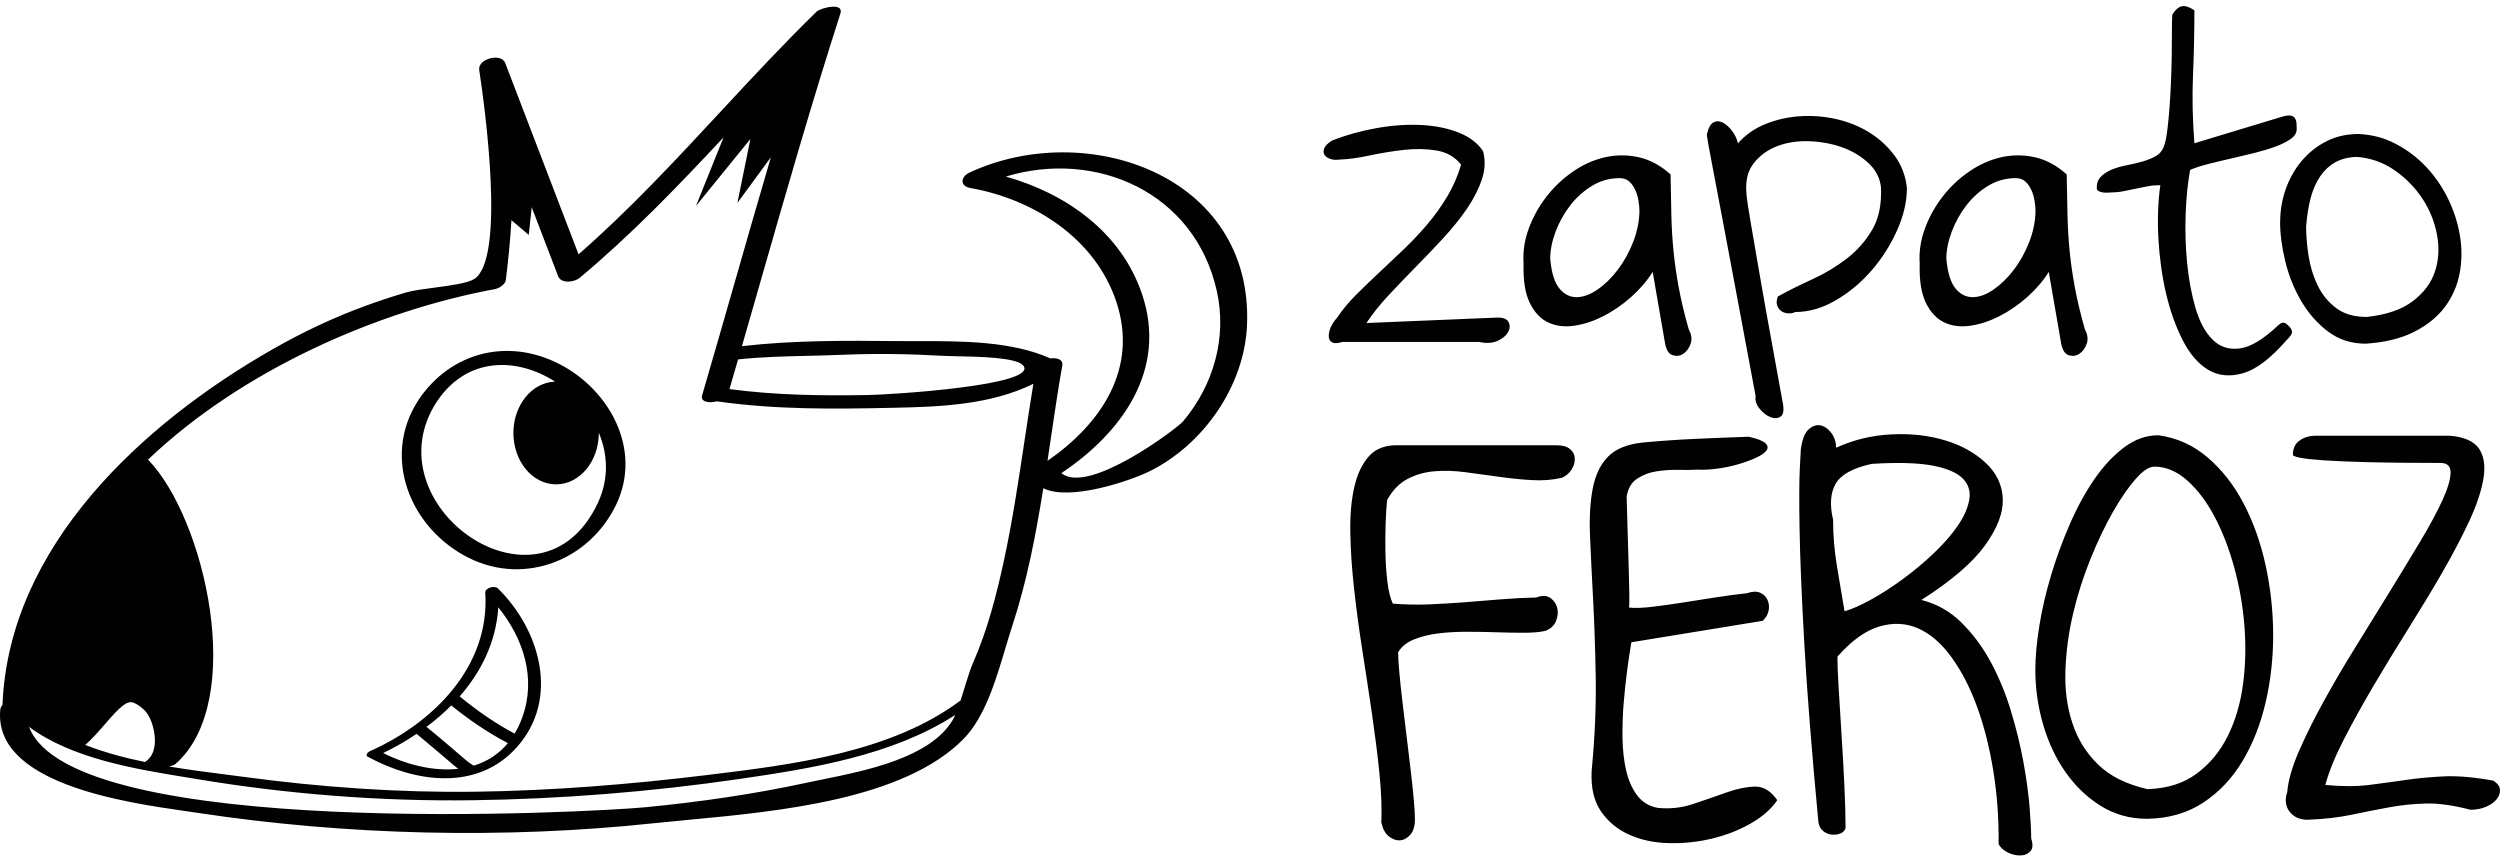 <svg xmlns="http://www.w3.org/2000/svg" fill="none" viewBox="0 0 260 89" height="89" width="260">
<path fill="#010101" d="M223.351 19.377C223.779 19.295 224.22 19.257 224.673 19.256C224.434 20.976 224.365 22.815 224.472 24.787C224.58 26.764 224.84 28.658 225.258 30.47C225.676 32.282 226.259 33.917 226.994 35.367C227.729 36.818 228.629 37.851 229.674 38.472C230.719 39.093 231.923 39.2 233.279 38.814C234.641 38.421 236.136 37.287 237.777 35.406C237.777 35.406 238.43 34.785 238.379 34.512C238.317 34.159 238.135 33.998 237.981 33.86C237.947 33.83 237.915 33.801 237.885 33.771C237.476 33.362 237.144 33.655 237.021 33.762C236.994 33.786 236.977 33.801 236.972 33.796C235.414 35.272 234.071 36.09 232.943 36.235C231.815 36.388 230.865 36.077 230.098 35.31C229.332 34.544 228.743 33.441 228.324 32.003C227.906 30.565 227.621 29 227.456 27.309C227.292 25.617 227.241 23.913 227.311 22.209C227.374 20.498 227.532 18.99 227.773 17.672C228.255 17.457 228.869 17.261 229.604 17.07C230.345 16.88 231.125 16.697 231.942 16.507C232.759 16.323 233.583 16.127 234.4 15.924C235.217 15.721 235.959 15.499 236.618 15.258C237.277 15.018 237.815 14.752 238.233 14.454C238.651 14.162 238.86 13.814 238.86 13.409C238.86 13.219 238.854 13.035 238.841 12.845C238.829 12.655 238.784 12.49 238.702 12.338C238.62 12.186 238.48 12.084 238.278 12.034C238.075 11.983 237.783 12.008 237.41 12.116L228.217 14.897C228.027 12.452 227.976 10.108 228.071 7.865C228.166 5.622 228.217 3.354 228.217 1.073C227.704 0.725 227.273 0.579 226.924 0.649C226.576 0.718 226.24 1.004 225.917 1.517C225.892 1.973 225.879 2.581 225.879 3.329C225.879 4.076 225.873 4.906 225.86 5.806C225.847 6.706 225.816 7.631 225.778 8.587C225.74 9.544 225.689 10.456 225.619 11.331C225.556 12.198 225.473 12.997 225.378 13.706C225.29 14.422 225.157 14.967 224.998 15.341C224.834 15.74 224.548 16.05 224.149 16.266C223.75 16.481 223.288 16.665 222.781 16.811C222.268 16.956 221.729 17.083 221.165 17.191C220.601 17.299 220.088 17.444 219.632 17.634C219.176 17.824 218.796 18.065 218.504 18.363C218.207 18.661 218.061 19.053 218.061 19.535C218.061 19.693 218.124 19.807 218.264 19.877C218.397 19.941 218.549 19.991 218.707 20.017C218.872 20.035 219.024 20.048 219.17 20.035C219.322 20.017 219.417 20.017 219.474 20.017C219.93 20.017 220.367 19.979 220.785 19.896C221.203 19.82 221.628 19.731 222.059 19.636C222.489 19.541 222.92 19.459 223.351 19.377ZM177.513 13.976C177.671 13.279 177.918 12.855 178.242 12.709C178.565 12.563 178.9 12.589 179.249 12.791C179.597 12.994 179.914 13.298 180.199 13.697C180.484 14.103 180.662 14.502 180.744 14.907C181.523 14.021 182.486 13.349 183.627 12.893C184.767 12.437 185.971 12.164 187.232 12.088C188.492 12.006 189.753 12.107 191.001 12.392C192.249 12.677 193.39 13.14 194.429 13.786C195.462 14.432 196.336 15.237 197.052 16.206C197.761 17.176 198.186 18.291 198.319 19.551C198.319 20.951 197.983 22.409 197.311 23.923C196.64 25.443 195.759 26.831 194.67 28.098C193.58 29.359 192.338 30.404 190.938 31.221C189.538 32.039 188.131 32.45 186.706 32.45C186.49 32.558 186.25 32.603 185.977 32.59C185.711 32.577 185.47 32.501 185.274 32.368C185.071 32.235 184.926 32.039 184.831 31.785C184.735 31.532 184.754 31.215 184.894 30.835C186.022 30.214 187.232 29.612 188.524 29.023C189.817 28.434 190.995 27.718 192.072 26.888C193.149 26.058 194.03 25.057 194.714 23.885C195.398 22.713 195.702 21.243 195.62 19.469C195.512 18.5 195.075 17.663 194.308 16.948C193.542 16.238 192.63 15.693 191.565 15.313C190.501 14.939 189.367 14.73 188.157 14.686C186.947 14.648 185.844 14.812 184.85 15.193C183.855 15.566 183.044 16.155 182.41 16.948C181.777 17.739 181.517 18.766 181.625 20.033C181.625 20.09 181.625 20.185 181.644 20.337C181.656 20.483 181.694 20.793 181.764 21.262C181.834 21.731 181.948 22.428 182.106 23.34C182.265 24.252 182.48 25.5 182.752 27.091C182.998 28.554 183.32 30.359 183.702 32.505L183.798 33.04C183.901 33.609 184.009 34.207 184.123 34.834L184.125 34.845C184.485 36.834 184.898 39.115 185.369 41.688C185.559 42.549 185.502 43.088 185.211 43.303C184.913 43.519 184.558 43.544 184.14 43.386C183.722 43.227 183.342 42.929 182.993 42.499C182.645 42.068 182.512 41.637 182.588 41.206C182.069 38.441 181.602 35.941 181.184 33.706L181.181 33.689C180.926 32.326 180.69 31.062 180.472 29.897C180.184 28.363 179.921 26.962 179.682 25.695L179.678 25.672L179.677 25.666L179.672 25.644C179.436 24.389 179.225 23.266 179.04 22.276C178.666 20.274 178.368 18.715 178.153 17.6C177.937 16.485 177.785 15.668 177.69 15.142C177.595 14.616 177.545 14.299 177.532 14.191C177.519 14.084 177.513 14.014 177.513 13.989V13.976ZM138.531 35.602C138.746 35.723 139.082 35.717 139.538 35.584L139.532 35.564H153.844C154.591 35.729 155.231 35.685 155.757 35.444C156.283 35.203 156.644 34.899 156.847 34.538C157.043 34.177 157.062 33.828 156.885 33.493C156.708 33.157 156.302 33.005 155.656 33.03L142.11 33.594C142.731 32.65 143.498 31.693 144.41 30.711C145.329 29.729 146.273 28.741 147.255 27.746C148.237 26.752 149.194 25.744 150.138 24.724C151.075 23.704 151.893 22.691 152.577 21.683C153.261 20.676 153.774 19.675 154.11 18.68C154.446 17.692 154.49 16.71 154.249 15.741C153.717 14.911 152.881 14.264 151.753 13.808C150.625 13.352 149.333 13.086 147.882 13.004C146.431 12.928 144.885 13.023 143.245 13.308C141.61 13.593 140.032 14.03 138.531 14.619C138.1 14.885 137.834 15.151 137.726 15.405C137.619 15.658 137.619 15.88 137.726 16.07C137.834 16.26 138.024 16.406 138.309 16.514C138.594 16.621 138.924 16.653 139.298 16.596C140.21 16.57 141.255 16.425 142.44 16.171C143.618 15.918 144.809 15.722 146.007 15.588C147.204 15.456 148.332 15.475 149.396 15.652C150.454 15.823 151.31 16.317 151.956 17.122C151.607 18.306 151.126 19.415 150.505 20.448C149.884 21.481 149.187 22.456 148.408 23.369C147.629 24.281 146.811 25.149 145.95 25.966C145.088 26.79 144.239 27.594 143.39 28.386C142.541 29.178 141.743 29.951 140.989 30.705C140.241 31.459 139.595 32.238 139.057 33.043C138.759 33.366 138.537 33.702 138.392 34.05C138.239 34.405 138.176 34.715 138.189 35.001C138.201 35.279 138.315 35.482 138.531 35.602ZM169.614 30.911C170.526 30.101 171.28 29.233 171.869 28.288L171.882 28.295L173.174 35.752C173.307 36.423 173.567 36.822 173.96 36.943C174.353 37.063 174.714 37.019 175.05 36.803C175.385 36.588 175.639 36.246 175.816 35.777C175.987 35.302 175.93 34.801 175.632 34.263C175.176 32.654 174.828 31.197 174.587 29.891C174.346 28.586 174.163 27.319 174.042 26.084C173.922 24.848 173.846 23.594 173.821 22.333C173.789 21.066 173.764 19.672 173.738 18.139C172.693 17.201 171.578 16.599 170.393 16.346C169.208 16.086 168.036 16.099 166.883 16.365C165.724 16.631 164.621 17.125 163.576 17.854C162.524 18.576 161.612 19.444 160.833 20.451C160.047 21.459 159.439 22.561 158.995 23.759C158.552 24.956 158.368 26.172 158.451 27.408C158.4 29.157 158.615 30.519 159.097 31.501C159.578 32.483 160.218 33.16 161.01 33.534C161.802 33.908 162.702 34.022 163.709 33.877C164.716 33.731 165.724 33.401 166.731 32.888C167.738 32.375 168.701 31.716 169.614 30.911ZM162.176 29.999C161.675 29.397 161.359 28.384 161.225 26.958L161.219 26.952C161.219 26.039 161.409 25.083 161.783 24.088C162.163 23.093 162.67 22.175 163.316 21.345C163.962 20.515 164.723 19.837 165.597 19.311C166.471 18.785 167.422 18.526 168.442 18.526C168.847 18.526 169.177 18.64 169.43 18.868C169.69 19.096 169.899 19.387 170.057 19.736C170.216 20.084 170.33 20.458 170.399 20.863C170.469 21.262 170.501 21.643 170.501 21.991C170.475 23.068 170.254 24.132 169.835 25.197C169.417 26.261 168.891 27.212 168.245 28.061C167.599 28.909 166.896 29.594 166.129 30.119C165.363 30.645 164.634 30.905 163.95 30.905C163.266 30.905 162.67 30.601 162.176 29.999ZM210.812 30.911C211.724 30.101 212.478 29.233 213.067 28.288L213.074 28.295L214.366 35.752C214.499 36.423 214.765 36.822 215.152 36.943C215.545 37.063 215.906 37.019 216.242 36.803C216.577 36.588 216.837 36.246 217.008 35.777C217.186 35.302 217.122 34.801 216.831 34.263C216.375 32.654 216.026 31.197 215.785 29.891C215.545 28.586 215.361 27.319 215.241 26.084C215.12 24.848 215.044 23.594 215.019 22.333C214.987 21.066 214.962 19.672 214.936 18.139C213.891 17.201 212.77 16.599 211.591 16.346C210.406 16.086 209.234 16.099 208.081 16.365C206.922 16.631 205.826 17.125 204.774 17.854C203.723 18.576 202.81 19.444 202.031 20.451C201.245 21.459 200.637 22.561 200.194 23.759C199.75 24.956 199.566 26.172 199.649 27.408C199.598 29.157 199.814 30.519 200.295 31.501C200.777 32.483 201.416 33.16 202.208 33.534C203 33.908 203.9 34.022 204.907 33.877C205.915 33.731 206.922 33.401 207.929 32.888C208.937 32.375 209.9 31.716 210.812 30.911ZM203.374 29.999C202.874 29.397 202.557 28.384 202.424 26.958L202.417 26.952C202.417 26.039 202.607 25.083 202.981 24.088C203.361 23.093 203.868 22.175 204.514 21.345C205.154 20.515 205.915 19.837 206.789 19.311C207.663 18.785 208.607 18.526 209.634 18.526C210.039 18.526 210.368 18.64 210.622 18.868C210.882 19.096 211.091 19.387 211.249 19.736C211.414 20.084 211.522 20.458 211.591 20.863C211.661 21.262 211.693 21.643 211.693 21.991C211.667 23.068 211.446 24.132 211.027 25.197C210.609 26.261 210.083 27.212 209.437 28.061C208.791 28.909 208.081 29.594 207.321 30.119C206.561 30.645 205.832 30.905 205.148 30.905C204.464 30.905 203.868 30.601 203.374 29.999ZM237.719 19.657C237.333 20.76 237.137 21.9 237.137 23.085L237.13 23.091C237.13 24.352 237.314 25.727 237.675 27.203C238.036 28.679 238.587 30.054 239.329 31.315C240.07 32.576 240.995 33.627 242.11 34.476C243.231 35.319 244.536 35.743 246.044 35.743C248.059 35.61 249.744 35.192 251.1 34.495C252.462 33.798 253.52 32.93 254.287 31.898C255.053 30.865 255.56 29.706 255.801 28.432C256.042 27.159 256.054 25.86 255.839 24.542C255.624 23.224 255.212 21.938 254.61 20.69C254.002 19.442 253.235 18.327 252.31 17.345C251.379 16.363 250.321 15.565 249.123 14.944C247.932 14.323 246.646 13.993 245.278 13.937C244.042 13.937 242.927 14.19 241.933 14.703C240.938 15.21 240.089 15.888 239.373 16.737C238.663 17.579 238.112 18.555 237.719 19.657ZM240.095 26.633C239.924 25.53 239.835 24.498 239.835 23.529H239.842C239.924 22.458 240.076 21.482 240.304 20.608C240.532 19.74 240.862 18.986 241.293 18.352C241.717 17.725 242.243 17.231 242.864 16.883C243.478 16.534 244.232 16.344 245.119 16.319C246.545 16.426 247.837 16.883 249.009 17.687C250.175 18.492 251.144 19.474 251.911 20.627C252.678 21.78 253.191 23.041 253.444 24.396C253.698 25.752 253.634 27.026 253.241 28.223C252.849 29.421 252.076 30.453 250.923 31.328C249.77 32.202 248.167 32.747 246.127 32.962C244.834 32.962 243.776 32.658 242.959 32.037C242.142 31.416 241.502 30.643 241.046 29.699C240.583 28.755 240.273 27.735 240.095 26.633ZM143.657 85.599C143.72 84.078 143.657 82.349 143.46 80.416C143.264 78.484 143.004 76.438 142.694 74.29C142.377 72.142 142.048 69.956 141.699 67.739C141.351 65.522 141.059 63.374 140.831 61.289C140.597 59.205 140.464 57.247 140.432 55.41C140.4 53.573 140.54 51.976 140.856 50.62C141.173 49.264 141.68 48.2 142.396 47.421C143.106 46.642 144.107 46.274 145.399 46.306H161.871C162.499 46.306 162.974 46.439 163.284 46.705C163.601 46.971 163.766 47.294 163.778 47.674C163.797 48.054 163.69 48.435 163.455 48.815C163.221 49.195 162.891 49.486 162.461 49.683C161.466 49.917 160.408 49.999 159.287 49.93C158.159 49.866 157.018 49.746 155.865 49.581C154.706 49.417 153.559 49.258 152.419 49.112C151.278 48.96 150.201 48.929 149.194 49.011C148.187 49.093 147.249 49.36 146.394 49.803C145.532 50.246 144.823 50.988 144.259 52.008C144.189 52.603 144.145 53.389 144.107 54.365C144.075 55.34 144.062 56.348 144.081 57.393C144.1 58.432 144.164 59.446 144.278 60.421C144.392 61.397 144.582 62.183 144.848 62.778C146.14 62.88 147.401 62.905 148.643 62.854C149.885 62.803 151.114 62.727 152.336 62.633C152.993 62.578 153.653 62.526 154.314 62.473L154.315 62.473C154.886 62.427 155.458 62.382 156.03 62.335C157.272 62.233 158.52 62.17 159.774 62.138C160.37 61.91 160.858 61.923 161.238 62.189C161.618 62.455 161.859 62.81 161.96 63.253C162.061 63.697 162.011 64.153 161.814 64.615C161.618 65.078 161.251 65.407 160.725 65.61C160.129 65.743 159.388 65.807 158.495 65.807C157.601 65.807 156.645 65.794 155.618 65.756C154.592 65.724 153.559 65.705 152.52 65.705C151.481 65.705 150.493 65.762 149.568 65.876C148.643 65.99 147.807 66.199 147.065 66.497C146.324 66.795 145.767 67.238 145.405 67.834C145.405 68.328 145.443 69.031 145.532 69.944C145.614 70.856 145.722 71.87 145.855 72.997C145.988 74.125 146.128 75.297 146.28 76.52C146.35 77.112 146.421 77.693 146.49 78.263C146.563 78.87 146.636 79.464 146.704 80.043C146.837 81.17 146.945 82.184 147.027 83.096C147.11 84.008 147.154 84.712 147.154 85.206C147.154 85.903 146.996 86.429 146.685 86.796C146.368 87.157 146.014 87.36 145.621 87.392C145.222 87.423 144.835 87.29 144.455 86.993C144.075 86.695 143.815 86.232 143.688 85.605L143.657 85.599ZM165.957 70.548C166.002 73.506 165.862 76.706 165.533 80.146V80.14C165.438 81.894 165.761 83.307 166.502 84.384C167.243 85.461 168.232 86.272 169.454 86.817C170.677 87.362 172.052 87.653 173.573 87.685C175.093 87.723 176.582 87.565 178.039 87.216C179.49 86.868 180.833 86.348 182.056 85.651C183.285 84.955 184.21 84.144 184.837 83.219C184.178 82.262 183.405 81.793 182.531 81.806C181.657 81.825 180.681 82.021 179.604 82.401C178.533 82.781 177.38 83.181 176.157 83.592C174.935 84.011 173.68 84.15 172.388 84.017C171.494 83.852 170.779 83.409 170.253 82.699C169.727 81.99 169.34 81.122 169.112 80.095C168.878 79.069 168.758 77.941 168.739 76.718C168.726 75.496 168.764 74.279 168.865 73.069C168.967 71.865 169.093 70.706 169.239 69.597C169.391 68.495 169.53 67.557 169.664 66.797L183.31 64.567C183.64 64.269 183.849 63.927 183.931 63.528C184.013 63.135 183.982 62.761 183.83 62.413C183.684 62.071 183.424 61.811 183.063 61.646C182.702 61.481 182.24 61.501 181.676 61.697C180.719 61.798 179.648 61.938 178.476 62.121C178.102 62.18 177.729 62.238 177.357 62.296C176.566 62.419 175.781 62.541 175.004 62.666C173.864 62.844 172.8 62.996 171.805 63.11C170.81 63.23 170.018 63.255 169.423 63.186C169.454 62.888 169.467 62.394 169.448 61.697C169.436 61.273 169.427 60.822 169.417 60.346V60.345V60.345C169.411 60.046 169.405 59.736 169.397 59.416C169.378 58.593 169.353 57.731 169.321 56.837C169.287 56.025 169.268 55.266 169.251 54.563L169.245 54.354C169.241 54.161 169.236 53.976 169.232 53.8L169.232 53.797C169.219 53.28 169.209 52.834 169.195 52.466C169.176 51.972 169.169 51.706 169.169 51.674C169.302 50.812 169.664 50.179 170.259 49.786C170.855 49.393 171.526 49.133 172.267 49.02C173.009 48.899 173.782 48.855 174.574 48.867C175.365 48.886 176.024 48.874 176.557 48.842C177.152 48.874 177.824 48.842 178.565 48.741C179.313 48.646 180.028 48.5 180.725 48.297C181.422 48.094 182.043 47.873 182.588 47.626C183.133 47.379 183.507 47.125 183.703 46.859C183.899 46.599 183.868 46.34 183.602 46.093C183.336 45.845 182.759 45.617 181.866 45.421C179.984 45.484 178.128 45.56 176.309 45.643C174.485 45.725 172.686 45.852 170.899 46.017C169.277 46.181 168.067 46.663 167.275 47.455C166.477 48.247 165.938 49.343 165.659 50.73C165.381 52.118 165.279 53.79 165.362 55.742C165.444 57.693 165.552 59.904 165.685 62.387C165.818 64.865 165.907 67.589 165.957 70.548ZM207.854 87.788C207.886 85.171 207.702 82.644 207.309 80.198C206.91 77.753 206.353 75.529 205.624 73.527C204.896 71.525 204.009 69.808 202.97 68.37C201.931 66.931 200.777 65.93 199.523 65.367C198.269 64.803 196.919 64.733 195.481 65.145C194.043 65.557 192.579 66.608 191.09 68.294C191.09 68.959 191.128 70.023 191.217 71.493C191.299 72.969 191.401 74.585 191.515 76.352C191.629 78.12 191.73 79.881 191.813 81.636C191.895 83.391 191.939 84.874 191.939 86.103C191.87 86.369 191.699 86.559 191.42 86.673C191.141 86.787 190.831 86.831 190.501 86.8C190.172 86.768 189.874 86.641 189.608 86.426C189.342 86.21 189.177 85.906 189.114 85.507C188.417 78.101 187.929 71.924 187.65 66.976C187.371 62.034 187.207 58.068 187.156 55.09C187.105 52.113 187.112 49.99 187.181 48.717C187.222 47.91 187.252 47.352 187.268 47.044C187.278 46.866 187.283 46.771 187.283 46.759C187.416 45.733 187.682 45.042 188.075 44.675C188.474 44.314 188.879 44.162 189.291 44.231C189.703 44.301 190.083 44.554 190.432 44.998C190.78 45.441 190.951 45.967 190.951 46.563C192.769 45.739 194.689 45.27 196.704 45.175C198.718 45.074 200.581 45.283 202.285 45.796C203.99 46.309 205.402 47.095 206.53 48.153C207.651 49.211 208.241 50.459 208.291 51.897C208.342 53.336 207.721 54.951 206.429 56.738C205.136 58.524 202.938 60.412 199.827 62.395C201.417 62.794 202.805 63.58 203.996 64.752C205.187 65.93 206.201 67.299 207.05 68.87C207.892 70.441 208.589 72.127 209.134 73.932C209.679 75.738 210.11 77.487 210.426 79.191C210.737 80.895 210.952 82.46 211.073 83.879C211.187 85.298 211.244 86.407 211.244 87.205C211.44 87.801 211.415 88.238 211.168 88.523C210.921 88.802 210.578 88.954 210.148 88.966C209.717 88.979 209.28 88.884 208.83 88.669C208.386 88.453 208.063 88.162 207.861 87.801L207.854 87.788ZM191.832 63.574C192.624 63.346 193.561 62.927 194.632 62.332C195.709 61.736 196.805 61.027 197.933 60.197C199.054 59.373 200.125 58.48 201.132 57.517C202.14 56.56 202.97 55.604 203.616 54.666C204.262 53.722 204.655 52.822 204.807 51.961C204.953 51.099 204.724 50.364 204.11 49.75C203.495 49.141 202.437 48.691 200.936 48.413C199.428 48.134 197.337 48.077 194.657 48.242C192.706 48.672 191.458 49.357 190.913 50.301C190.368 51.245 190.273 52.493 190.641 54.045C190.641 55.667 190.774 57.27 191.04 58.86L191.122 59.355L191.237 60.044L191.238 60.049L191.238 60.05L191.239 60.052L191.239 60.054L191.24 60.056L191.24 60.061L191.242 60.069L191.244 60.083C191.44 61.257 191.634 62.42 191.832 63.574ZM212.099 65.04C211.814 66.776 211.675 68.322 211.675 69.677C211.675 71.565 211.934 73.434 212.467 75.284C212.992 77.134 213.765 78.788 214.773 80.245C215.786 81.702 217.009 82.887 218.447 83.793C219.892 84.699 221.501 85.155 223.288 85.155C225.537 85.124 227.488 84.56 229.142 83.47C230.795 82.38 232.157 80.936 233.234 79.13C234.311 77.331 235.11 75.278 235.642 72.978C236.168 70.678 236.421 68.322 236.409 65.908C236.396 63.494 236.13 61.112 235.617 58.761C235.103 56.417 234.343 54.282 233.336 52.362C232.328 50.443 231.08 48.846 229.592 47.573C228.103 46.299 226.398 45.533 224.479 45.267C223.218 45.267 222.04 45.685 220.931 46.508C219.822 47.338 218.796 48.428 217.852 49.784C216.914 51.14 216.059 52.686 215.299 54.422C214.538 56.157 213.886 57.931 213.341 59.731C212.796 61.536 212.378 63.304 212.099 65.04ZM222.097 49.828C222.85 48.967 223.497 48.536 224.029 48.536L224.048 48.529C225.239 48.529 226.367 48.998 227.444 49.942C228.514 50.886 229.465 52.134 230.295 53.687C231.118 55.245 231.809 57.013 232.354 58.996C232.899 60.979 233.253 63.006 233.418 65.072C233.583 67.137 233.539 69.171 233.272 71.173C233.006 73.175 232.474 74.968 231.682 76.558C230.89 78.148 229.813 79.447 228.457 80.454C227.095 81.468 225.397 82.006 223.345 82.07C221.159 81.576 219.448 80.727 218.207 79.516C216.965 78.313 216.072 76.875 215.527 75.202C214.975 73.536 214.735 71.718 214.804 69.747C214.868 67.777 215.134 65.813 215.596 63.842C216.059 61.872 216.667 59.971 217.408 58.134C218.15 56.303 218.929 54.675 219.74 53.249C220.551 51.83 221.336 50.69 222.097 49.828ZM240.006 85.258C239.176 85.258 238.549 84.973 238.118 84.416C237.687 83.852 237.605 83.174 237.871 82.382C237.972 81.191 238.365 79.797 239.062 78.188C239.759 76.585 240.608 74.862 241.615 73.031C242.622 71.194 243.731 69.299 244.941 67.348C245.376 66.644 245.807 65.946 246.234 65.254C246.991 64.03 247.735 62.826 248.464 61.64C249.604 59.79 250.669 58.035 251.663 56.381C252.658 54.728 253.431 53.289 253.995 52.067C254.559 50.844 254.844 49.875 254.863 49.165C254.875 48.455 254.489 48.113 253.697 48.145C250.719 48.145 248.255 48.12 246.303 48.069C244.352 48.018 242.793 47.955 241.64 47.873C240.481 47.79 239.664 47.702 239.182 47.6C238.701 47.499 238.46 47.404 238.46 47.302C238.46 46.644 238.688 46.143 239.157 45.813C239.619 45.484 240.164 45.319 240.791 45.319H254.831C256.32 45.452 257.321 45.909 257.834 46.681C258.347 47.461 258.493 48.493 258.278 49.78C258.062 51.072 257.568 52.548 256.789 54.221C256.009 55.893 255.078 57.667 253.988 59.555C252.899 61.443 251.72 63.382 250.466 65.384C249.211 67.386 248.008 69.356 246.867 71.289C245.727 73.221 244.701 75.077 243.788 76.845C242.876 78.612 242.223 80.209 241.831 81.635C243.547 81.799 245.062 81.799 246.373 81.635C247.678 81.47 248.952 81.299 250.193 81.115C251.435 80.931 252.766 80.811 254.185 80.741C255.604 80.678 257.308 80.824 259.298 81.185C259.728 81.451 259.956 81.755 259.994 82.103C260.026 82.452 259.918 82.781 259.671 83.098C259.424 83.415 259.057 83.681 258.582 83.89C258.1 84.105 257.549 84.213 256.922 84.213C255.167 83.751 253.627 83.535 252.309 83.567C250.985 83.599 249.693 83.732 248.438 83.966C247.184 84.201 245.892 84.454 244.567 84.733C243.243 85.011 241.723 85.189 240.006 85.252V85.258ZM10.911 75.317C10.287 76.037 9.63 76.796 8.866 77.476C10.822 78.241 12.941 78.807 15.073 79.249C15.628 78.882 15.906 78.385 16.014 77.855C16.173 77.247 16.116 76.588 16.002 75.974C15.881 75.359 15.666 74.764 15.374 74.308C15.229 74.086 15.077 73.889 14.912 73.756C14.716 73.585 14.449 73.37 14.247 73.256C13.778 73.002 13.664 72.983 13.341 73.066C12.986 73.167 12.473 73.604 11.998 74.105C11.637 74.479 11.28 74.891 10.911 75.317L10.911 75.317L10.911 75.317ZM15.393 47.8C25.27 38.399 39.383 32.307 51.468 30.068C51.898 29.986 52.544 29.599 52.608 29.112C52.868 27.052 53.065 24.978 53.19 22.898L54.991 24.433L55.297 21.549C56.214 23.943 57.132 26.337 58.05 28.732C58.361 29.542 59.742 29.346 60.28 28.903C65.682 24.391 70.496 19.369 75.252 14.283L72.382 21.416L78.04 14.459L76.69 21.105L80.173 16.353C78.88 20.748 77.617 25.154 76.355 29.557L76.355 29.558L76.355 29.558L76.355 29.559L76.354 29.559L76.354 29.559L76.354 29.559L76.354 29.56L76.354 29.56L76.354 29.56L76.354 29.561L76.354 29.561L76.354 29.561L76.354 29.561L76.354 29.561L76.354 29.562L76.354 29.562L76.354 29.562C75.249 33.416 74.145 37.268 73.021 41.111C72.82 41.8 73.721 41.955 74.546 41.74C80.743 42.615 86.665 42.546 92.928 42.41C97.843 42.308 103.035 42.101 107.472 39.915C107.139 41.922 106.836 43.935 106.534 45.948L106.534 45.95L106.533 45.95L106.533 45.95L106.533 45.95L106.533 45.95L106.533 45.951L106.533 45.951L106.533 45.951C105.921 50.024 105.308 54.099 104.445 58.13C103.653 61.818 102.703 65.537 101.17 68.996C100.914 69.571 100.633 70.488 100.338 71.448C100.194 71.915 100.048 72.393 99.9 72.847C92.656 78.276 82.381 79.526 73.649 80.589L73.376 80.622C65.457 81.585 57.404 82.231 49.428 82.339C41.395 82.447 33.291 81.864 25.34 80.793C24.719 80.71 24.068 80.626 23.393 80.54C21.589 80.309 19.616 80.058 17.603 79.72C17.904 79.641 18.159 79.542 18.282 79.433V79.427C25.661 72.889 21.332 53.904 15.393 47.8ZM95.472 35.478C99.985 35.471 105.203 35.464 109.234 37.273C109.931 37.18 110.586 37.384 110.477 38.009C110.028 40.571 109.647 43.156 109.265 45.744L109.264 45.745C109.157 46.472 109.05 47.2 108.941 47.927C114.523 44.07 118.448 38.296 116.066 31.291C113.848 24.752 107.468 20.71 100.93 19.557C99.809 19.361 99.885 18.385 100.841 17.942C112.974 12.303 130.301 18.189 129.693 33.755C129.446 40.116 125.151 46.287 119.468 49.055C117.519 50.005 111.28 52.147 108.502 50.778C107.729 55.639 106.799 60.467 105.263 65.137C105.029 65.849 104.798 66.622 104.558 67.426C103.566 70.755 102.415 74.612 100.201 76.858C93.993 83.155 81.014 84.377 71.627 85.261C70.38 85.379 69.195 85.491 68.098 85.607C52.443 87.28 36.053 86.887 20.462 84.524C20.088 84.467 19.664 84.406 19.199 84.339L19.197 84.339C12.943 83.439 -0.719 81.475 0.03 73.792L0.036 73.779C0.052 73.607 0.134 73.451 0.26 73.316C0.901 56.776 14.869 44.029 28.311 36.347C31.403 34.579 34.615 33.052 37.954 31.83C39.379 31.304 40.824 30.829 42.281 30.404C42.931 30.214 44.004 30.071 45.132 29.921L45.132 29.921C46.82 29.697 48.629 29.457 49.32 29.017C52.595 26.928 50.426 11.171 49.846 7.323L49.827 7.273L49.838 7.27C49.675 6.116 52.121 5.458 52.544 6.557C53.911 10.121 55.276 13.685 56.642 17.248L56.645 17.258L56.656 17.287C57.827 20.341 58.997 23.396 60.168 26.451C65.448 21.838 70.183 16.738 74.924 11.63L74.924 11.63L74.925 11.63L74.925 11.63L74.925 11.63L74.925 11.63C78.194 8.108 81.467 4.583 84.925 1.21C85.305 0.836 87.795 0.177 87.403 1.406C84.435 10.633 81.759 19.97 79.085 29.299L79.085 29.3C78.444 31.535 77.804 33.769 77.16 36.002C82.474 35.383 88.027 35.42 93.347 35.473C94.031 35.48 94.742 35.479 95.472 35.478ZM99.073 74.894C99.163 74.743 99.254 74.56 99.344 74.354C92.825 78.582 84.383 79.924 76.892 81.015C67.757 82.345 58.38 83.099 49.143 83.226C39.608 83.353 29.934 82.599 20.532 81.034C20.149 80.97 19.756 80.906 19.356 80.841L19.35 80.84H19.35L19.35 80.84C14.074 79.978 7.461 78.897 3.021 75.591C7.438 87.449 61.787 84.471 67.116 83.954C72.736 83.409 78.381 82.598 83.906 81.401C84.407 81.292 84.951 81.182 85.526 81.065L85.528 81.065C90.14 80.13 96.747 78.791 99.073 74.894ZM75.864 40.465C76.165 39.437 76.464 38.408 76.762 37.379C79.168 37.117 81.632 37.06 84.08 37.004C85.271 36.976 86.458 36.949 87.632 36.898C91.142 36.746 94.671 36.81 98.174 37.012C98.475 37.029 98.934 37.038 99.487 37.049C101.793 37.093 105.715 37.169 106.41 38.007C108.134 40.079 92.669 41.048 90.179 41.086C85.269 41.163 80.691 41.102 75.864 40.465ZM58.171 37.859C52.818 35.11 46.888 36.605 43.536 41.572C43.514 41.605 43.496 41.636 43.481 41.666C39.659 47.581 42.675 54.988 48.75 58.019C54.585 60.927 61.345 58.26 64.108 52.425C66.787 46.761 63.423 40.552 58.171 37.859ZM45.456 41.73C48.63 37.028 53.817 37.179 57.732 39.692C55.327 39.757 53.393 42.123 53.393 45.031C53.393 47.981 55.382 50.372 57.834 50.372C60.287 50.372 62.276 47.981 62.276 45.031L62.276 45.001C63.215 47.243 63.345 49.79 62.188 52.279C56.207 65.14 38.366 52.482 45.456 41.73ZM118.764 30.562C121.442 38.448 116.673 45.008 110.383 49.204C113.181 51.538 122.445 44.525 123.028 43.835C126.209 40.072 127.628 35.098 126.551 30.277C124.258 19.967 113.947 15.528 104.602 18.362C110.871 20.126 116.585 24.14 118.764 30.562ZM53.742 77.72C49.63 82.313 43.175 81.382 38.277 78.715H38.271C38.101 78.624 38.092 78.51 38.173 78.399C38.202 78.299 38.313 78.19 38.543 78.088C45.005 75.211 50.98 69.332 50.467 61.634C50.435 61.127 51.455 60.874 51.772 61.184C56.156 65.486 58.259 72.671 53.742 77.72ZM39.849 78.315C41.042 77.74 42.213 77.075 43.327 76.325C43.982 76.86 44.627 77.407 45.271 77.954C45.605 78.236 45.938 78.519 46.273 78.8C46.432 78.932 46.591 79.07 46.752 79.21L46.752 79.21C47.045 79.463 47.342 79.721 47.651 79.957C45.118 80.239 42.31 79.55 39.849 78.315ZM46.933 73.365C46.137 74.167 45.272 74.91 44.358 75.593C45.087 76.183 45.805 76.792 46.522 77.399C46.707 77.556 46.892 77.712 47.077 77.868C47.26 78.023 47.442 78.183 47.625 78.344C48.147 78.804 48.678 79.272 49.261 79.631C50.618 79.219 51.842 78.464 52.819 77.287C50.718 76.186 48.774 74.859 46.933 73.365ZM47.808 72.425C50.064 69.845 51.599 66.733 51.822 63.163C54.421 66.374 55.807 70.538 54.312 74.622C54.087 75.239 53.822 75.795 53.52 76.296C51.48 75.212 49.594 73.893 47.808 72.425Z" clip-rule="evenodd" fill-rule="evenodd"></path>
</svg>
